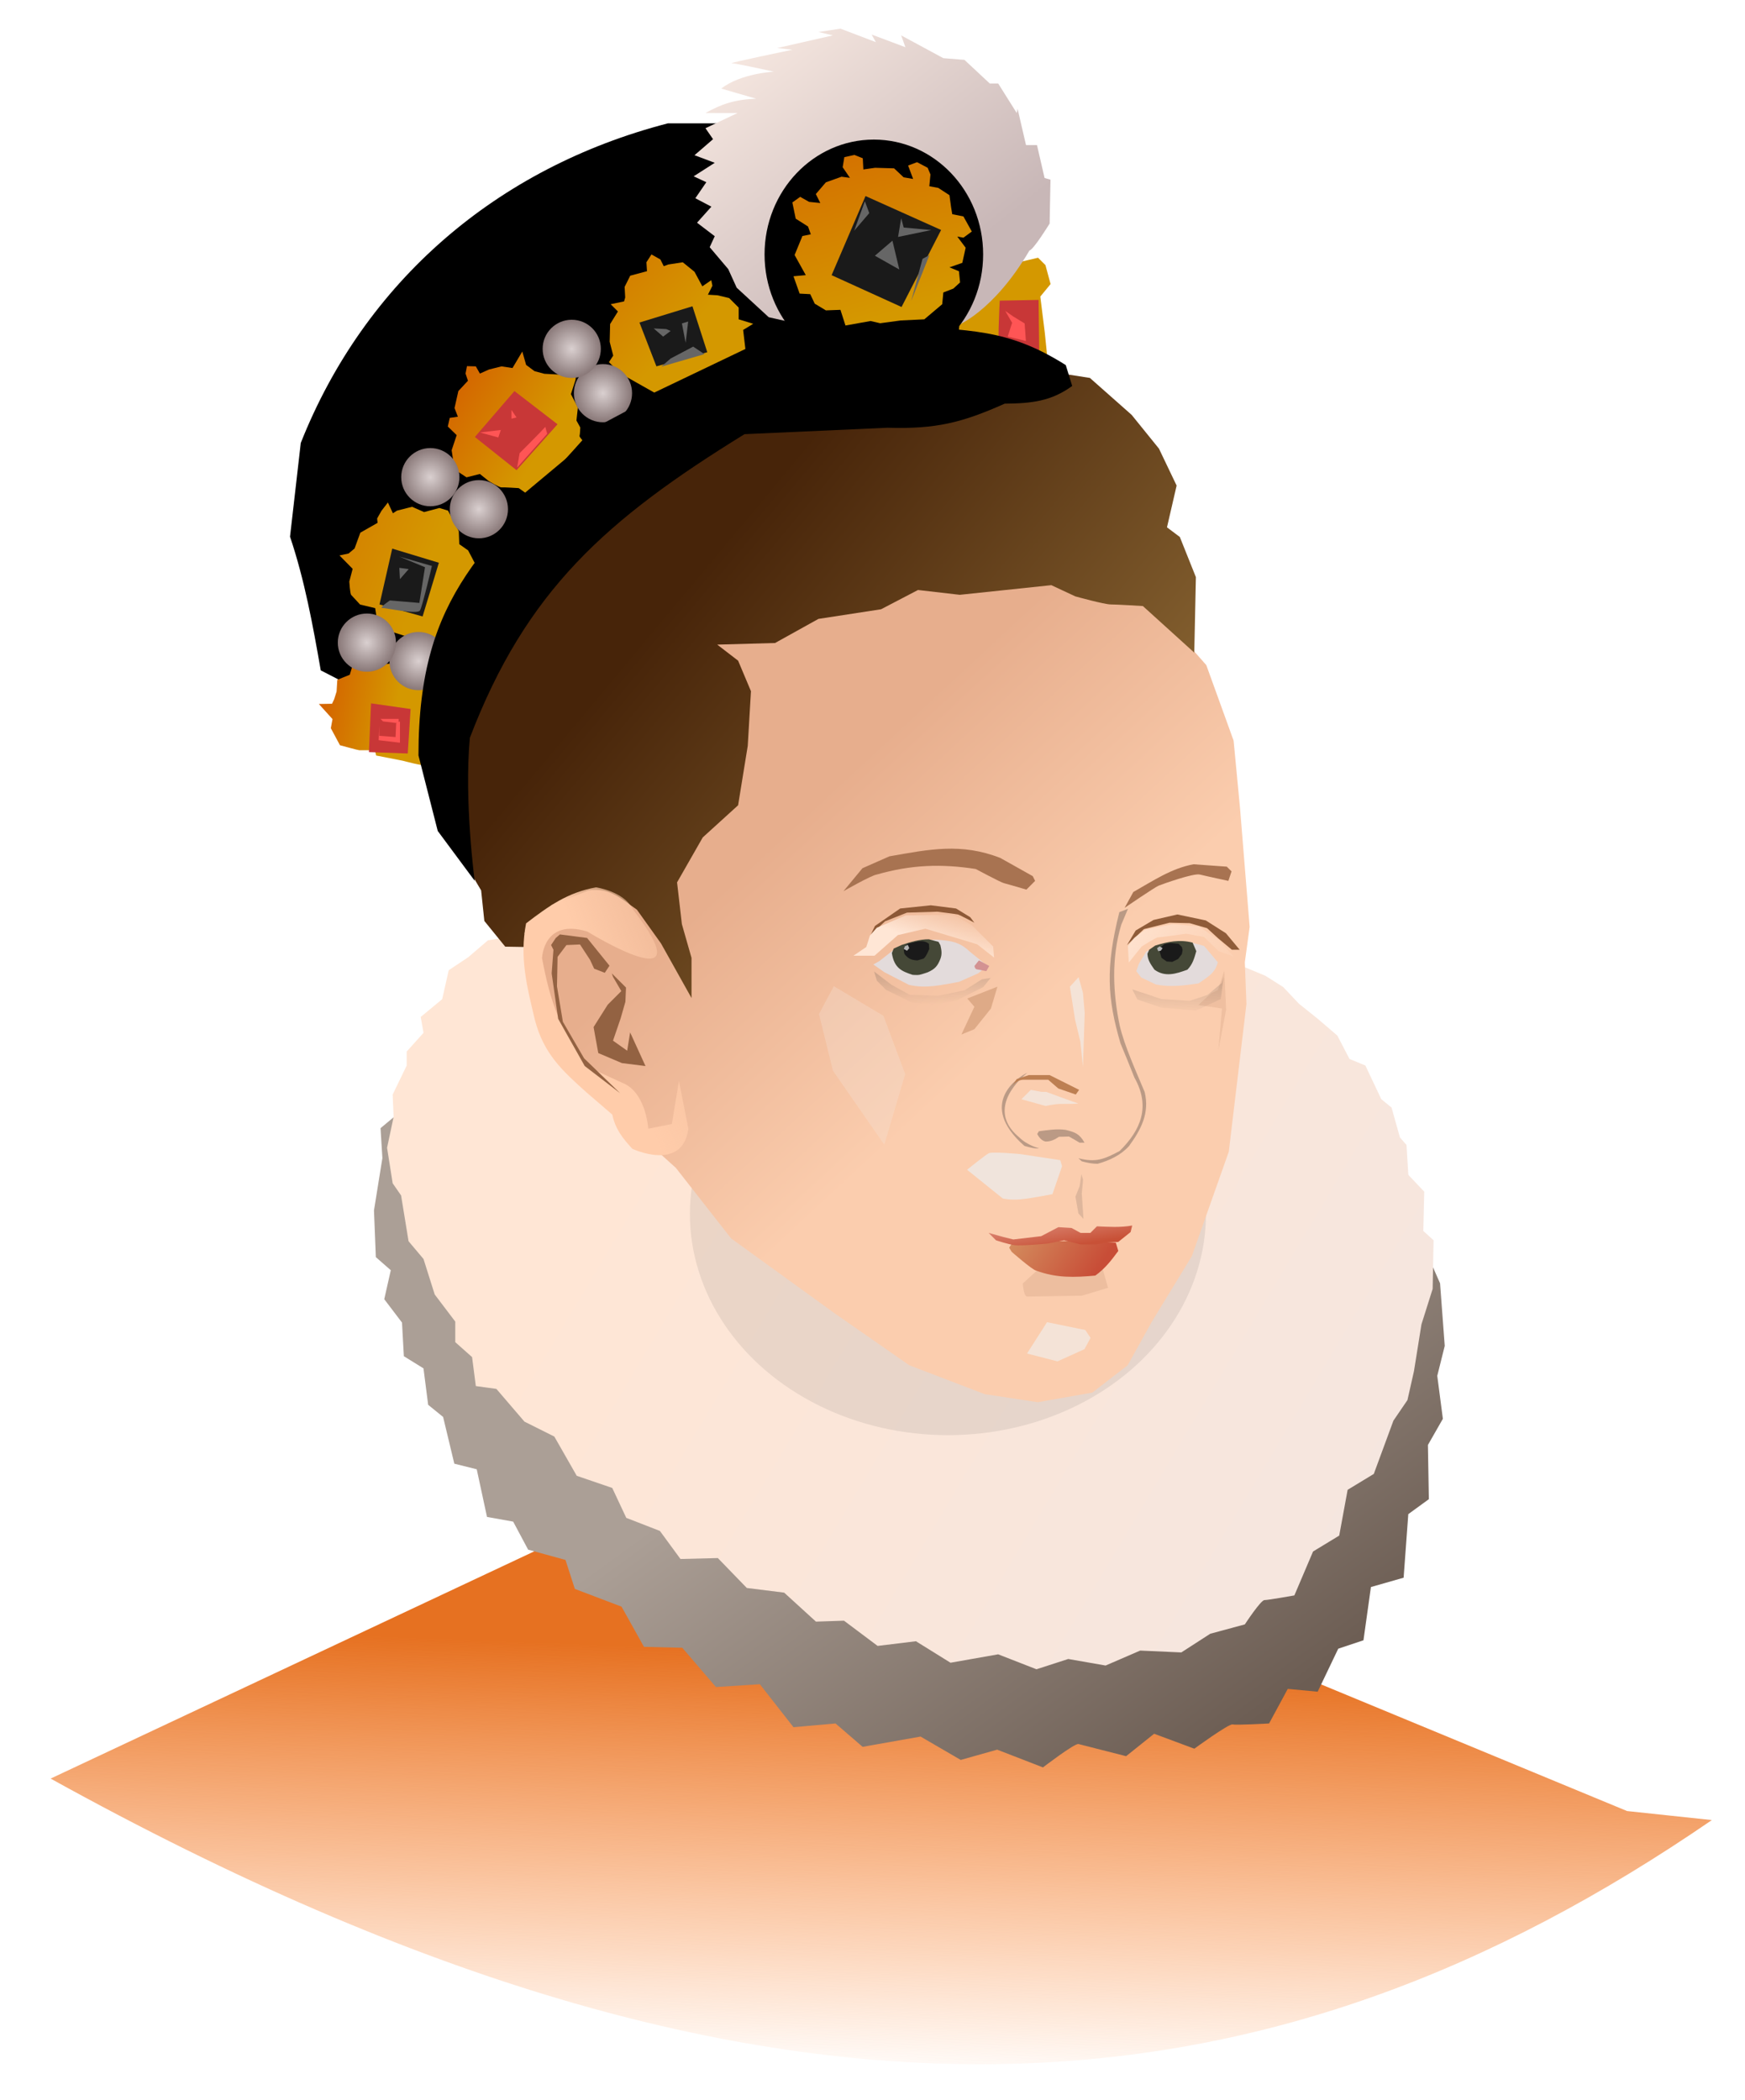 <?xml version="1.0" encoding="UTF-8" standalone="no"?>
<!-- Created with Inkscape (http://www.inkscape.org/) -->

<svg
   width="118mm"
   height="142mm"
   viewBox="0 0 118 142"
   version="1.1"
   id="svg1"
   xml:space="preserve"
   inkscape:version="1.3.2 (091e20e, 2023-11-25)"
   sodipodi:docname="jamesstuartyoung.svg"
   xmlns:inkscape="http://www.inkscape.org/namespaces/inkscape"
   xmlns:sodipodi="http://sodipodi.sourceforge.net/DTD/sodipodi-0.dtd"
   xmlns:xlink="http://www.w3.org/1999/xlink"
   xmlns="http://www.w3.org/2000/svg"
   xmlns:svg="http://www.w3.org/2000/svg"><sodipodi:namedview
     id="namedview1"
     pagecolor="#505050"
     bordercolor="#eeeeee"
     borderopacity="1"
     inkscape:showpageshadow="0"
     inkscape:pageopacity="0"
     inkscape:pagecheckerboard="0"
     inkscape:deskcolor="#505050"
     inkscape:document-units="mm"
     inkscape:zoom="1.4140906"
     inkscape:cx="309.38611"
     inkscape:cy="371.26334"
     inkscape:window-width="1280"
     inkscape:window-height="1387"
     inkscape:window-x="1280"
     inkscape:window-y="25"
     inkscape:window-maximized="0"
     inkscape:current-layer="layer1" /><defs
     id="defs1"><linearGradient
       id="linearGradient90"
       inkscape:collect="always"><stop
         style="stop-color:#c8b7b7;stop-opacity:1;"
         offset="0"
         id="stop90" /><stop
         style="stop-color:#f5e6df;stop-opacity:1;"
         offset="1"
         id="stop91" /></linearGradient><linearGradient
       id="linearGradient88"
       inkscape:collect="always"><stop
         style="stop-color:#d49800;stop-opacity:1;"
         offset="0"
         id="stop88" /><stop
         style="stop-color:#d46000;stop-opacity:1;"
         offset="1"
         id="stop89" /></linearGradient><linearGradient
       id="linearGradient86"
       inkscape:collect="always"><stop
         style="stop-color:#d49800;stop-opacity:1;"
         offset="0"
         id="stop86" /><stop
         style="stop-color:#d46800;stop-opacity:1;"
         offset="1"
         id="stop87" /></linearGradient><linearGradient
       id="linearGradient84"
       inkscape:collect="always"><stop
         style="stop-color:#d49800;stop-opacity:1;"
         offset="0"
         id="stop84" /><stop
         style="stop-color:#d48000;stop-opacity:1;"
         offset="1"
         id="stop85" /></linearGradient><linearGradient
       id="linearGradient82"
       inkscape:collect="always"><stop
         style="stop-color:#d49800;stop-opacity:1;"
         offset="0"
         id="stop82" /><stop
         style="stop-color:#d47000;stop-opacity:1;"
         offset="1"
         id="stop83" /></linearGradient><linearGradient
       id="linearGradient79"
       inkscape:collect="always"><stop
         style="stop-color:#d49800;stop-opacity:1;"
         offset="0"
         id="stop79" /><stop
         style="stop-color:#d48000;stop-opacity:1;"
         offset="1"
         id="stop80" /></linearGradient><linearGradient
       id="linearGradient50"
       inkscape:collect="always"><stop
         style="stop-color:#dad0d0;stop-opacity:1;"
         offset="0"
         id="stop50" /><stop
         style="stop-color:#897878;stop-opacity:1;"
         offset="1"
         id="stop51" /></linearGradient><linearGradient
       id="linearGradient48"
       inkscape:collect="always"><stop
         style="stop-color:#e67121;stop-opacity:1;"
         offset="0"
         id="stop48" /><stop
         style="stop-color:#ff812a;stop-opacity:0;"
         offset="1"
         id="stop49" /></linearGradient><linearGradient
       id="linearGradient42"
       inkscape:collect="always"><stop
         style="stop-color:#ffe6d5;stop-opacity:1;"
         offset="0"
         id="stop42" /><stop
         style="stop-color:#f5e6df;stop-opacity:1;"
         offset="1"
         id="stop43" /></linearGradient><linearGradient
       id="linearGradient40"
       inkscape:collect="always"><stop
         style="stop-color:#6c5d53;stop-opacity:1;"
         offset="0"
         id="stop40" /><stop
         style="stop-color:#ab9f96;stop-opacity:1;"
         offset="1"
         id="stop41" /></linearGradient><linearGradient
       id="linearGradient34"
       inkscape:collect="always"><stop
         style="stop-color:#6c5d53;stop-opacity:1;"
         offset="0"
         id="stop34" /><stop
         style="stop-color:#6c5d53;stop-opacity:0;"
         offset="1"
         id="stop35" /></linearGradient><linearGradient
       id="linearGradient32"
       inkscape:collect="always"><stop
         style="stop-color:#6c5d53;stop-opacity:1;"
         offset="0"
         id="stop32" /><stop
         style="stop-color:#6c5d53;stop-opacity:0;"
         offset="1"
         id="stop33" /></linearGradient><linearGradient
       id="linearGradient38"
       inkscape:collect="always"><stop
         style="stop-color:#ffccaa;stop-opacity:1;"
         offset="0"
         id="stop38" /><stop
         style="stop-color:#ffccaa;stop-opacity:0;"
         offset="1"
         id="stop39" /></linearGradient><linearGradient
       id="linearGradient36"
       inkscape:collect="always"><stop
         style="stop-color:#e7ae8d;stop-opacity:1;"
         offset="0"
         id="stop36" /><stop
         style="stop-color:#fbcdae;stop-opacity:1;"
         offset="1"
         id="stop37" /></linearGradient><linearGradient
       id="linearGradient30"
       inkscape:collect="always"><stop
         style="stop-color:#c85137;stop-opacity:1;"
         offset="0"
         id="stop30" /><stop
         style="stop-color:#de8f7d;stop-opacity:1;"
         offset="1"
         id="stop31" /></linearGradient><linearGradient
       id="linearGradient28"
       inkscape:collect="always"><stop
         style="stop-color:#c84d37;stop-opacity:1;"
         offset="0"
         id="stop28" /><stop
         style="stop-color:#d49060;stop-opacity:1;"
         offset="1"
         id="stop29" /></linearGradient><linearGradient
       id="linearGradient19"
       inkscape:collect="always"><stop
         style="stop-color:#472409;stop-opacity:1;"
         offset="0"
         id="stop19" /><stop
         style="stop-color:#886432;stop-opacity:1;"
         offset="1"
         id="stop20" /></linearGradient><linearGradient
       id="linearGradient17"
       inkscape:collect="always"><stop
         style="stop-color:#ffe6d5;stop-opacity:1;"
         offset="0"
         id="stop17" /><stop
         style="stop-color:#ffe6d5;stop-opacity:0;"
         offset="1"
         id="stop18" /></linearGradient><linearGradient
       id="linearGradient15"
       inkscape:collect="always"><stop
         style="stop-color:#ffe6d5;stop-opacity:1;"
         offset="0"
         id="stop15" /><stop
         style="stop-color:#ffe6d5;stop-opacity:0;"
         offset="1"
         id="stop16" /></linearGradient><filter
       inkscape:collect="always"
       style="color-interpolation-filters:sRGB"
       id="filter9"
       x="-0.21"
       y="-0.672"
       width="1.421"
       height="2.345"><feGaussianBlur
         inkscape:collect="always"
         stdDeviation="0.668"
         id="feGaussianBlur9" /></filter><filter
       inkscape:collect="always"
       style="color-interpolation-filters:sRGB"
       id="filter10"
       x="-0.191"
       y="-0.675"
       width="1.382"
       height="2.349"><feGaussianBlur
         inkscape:collect="always"
         stdDeviation="0.557"
         id="feGaussianBlur10" /></filter><filter
       inkscape:collect="always"
       style="color-interpolation-filters:sRGB"
       id="filter14"
       x="-0.06"
       y="-0.197"
       width="1.12"
       height="1.393"><feGaussianBlur
         inkscape:collect="always"
         stdDeviation="0.239"
         id="feGaussianBlur14" /></filter><filter
       inkscape:collect="always"
       style="color-interpolation-filters:sRGB"
       id="filter15"
       x="-0.053"
       y="-0.146"
       width="1.106"
       height="1.292"><feGaussianBlur
         inkscape:collect="always"
         stdDeviation="0.158"
         id="feGaussianBlur15" /></filter><linearGradient
       inkscape:collect="always"
       xlink:href="#linearGradient15"
       id="linearGradient16"
       x1="98.649"
       y1="73.514"
       x2="99.504"
       y2="71.013"
       gradientUnits="userSpaceOnUse"
       gradientTransform="translate(-35.241,-9.531)" /><linearGradient
       inkscape:collect="always"
       xlink:href="#linearGradient17"
       id="linearGradient18"
       x1="110.424"
       y1="70.342"
       x2="120.368"
       y2="73.209"
       gradientUnits="userSpaceOnUse"
       gradientTransform="translate(-35.241,-9.531)" /><linearGradient
       inkscape:collect="always"
       xlink:href="#linearGradient19"
       id="linearGradient20"
       x1="82.481"
       y1="48.166"
       x2="107.494"
       y2="69.045"
       gradientUnits="userSpaceOnUse"
       gradientTransform="translate(-35.241,-9.531)" /><linearGradient
       inkscape:collect="always"
       xlink:href="#linearGradient28"
       id="linearGradient29"
       x1="109.28"
       y1="95.624"
       x2="104.059"
       y2="92.095"
       gradientUnits="userSpaceOnUse"
       gradientTransform="translate(-35.241,-9.531)" /><linearGradient
       inkscape:collect="always"
       xlink:href="#linearGradient30"
       id="linearGradient31"
       x1="109.969"
       y1="93.386"
       x2="109.625"
       y2="91.177"
       gradientUnits="userSpaceOnUse"
       gradientTransform="translate(-35.241,-9.531)" /><filter
       inkscape:collect="always"
       style="color-interpolation-filters:sRGB"
       id="filter31"
       x="-0.447"
       y="-0.336"
       width="1.893"
       height="1.673"><feGaussianBlur
         inkscape:collect="always"
         stdDeviation="0.454"
         id="feGaussianBlur31" /></filter><filter
       inkscape:collect="always"
       style="color-interpolation-filters:sRGB"
       id="filter32"
       x="-0.351"
       y="-0.123"
       width="1.701"
       height="1.246"><feGaussianBlur
         inkscape:collect="always"
         stdDeviation="0.274"
         id="feGaussianBlur32" /></filter><linearGradient
       inkscape:collect="always"
       xlink:href="#linearGradient36"
       id="linearGradient37"
       x1="90.963"
       y1="63.225"
       x2="104.864"
       y2="78.189"
       gradientUnits="userSpaceOnUse"
       gradientTransform="translate(-35.241,-9.531)" /><linearGradient
       inkscape:collect="always"
       xlink:href="#linearGradient38"
       id="linearGradient39"
       x1="75.913"
       y1="77.982"
       x2="85.186"
       y2="74.265"
       gradientUnits="userSpaceOnUse"
       gradientTransform="translate(-35.096,-9.88)" /><filter
       inkscape:collect="always"
       style="color-interpolation-filters:sRGB"
       id="filter16"
       x="-0.979"
       y="-0.176"
       width="2.959"
       height="1.351"><feGaussianBlur
         inkscape:collect="always"
         stdDeviation="0.221"
         id="feGaussianBlur16" /></filter><linearGradient
       inkscape:collect="always"
       xlink:href="#linearGradient32"
       id="linearGradient33"
       x1="98.195"
       y1="73.569"
       x2="98.319"
       y2="77.446"
       gradientUnits="userSpaceOnUse"
       gradientTransform="translate(-35.241,-9.531)" /><linearGradient
       inkscape:collect="always"
       xlink:href="#linearGradient34"
       id="linearGradient35"
       x1="114.975"
       y1="73.817"
       x2="114.851"
       y2="78.19"
       gradientUnits="userSpaceOnUse"
       gradientTransform="translate(-35.241,-9.531)" /><filter
       inkscape:collect="always"
       style="color-interpolation-filters:sRGB"
       id="filter38"
       x="-0.783"
       y="-0.426"
       width="2.565"
       height="1.851"><feGaussianBlur
         inkscape:collect="always"
         stdDeviation="1.9"
         id="feGaussianBlur38" /></filter><filter
       inkscape:collect="always"
       style="color-interpolation-filters:sRGB"
       id="filter39"
       x="-0.461"
       y="-0.747"
       width="1.921"
       height="2.494"><feGaussianBlur
         inkscape:collect="always"
         stdDeviation="0.824"
         id="feGaussianBlur39" /></filter><filter
       inkscape:collect="always"
       style="color-interpolation-filters:sRGB"
       id="filter40"
       x="-0.366"
       y="-1.025"
       width="1.732"
       height="3.049"><feGaussianBlur
         inkscape:collect="always"
         stdDeviation="0.879"
         id="feGaussianBlur40" /></filter><linearGradient
       inkscape:collect="always"
       xlink:href="#linearGradient40"
       id="linearGradient41"
       x1="116.545"
       y1="128.554"
       x2="96.068"
       y2="100.492"
       gradientUnits="userSpaceOnUse"
       gradientTransform="translate(-35.241,-9.531)" /><linearGradient
       inkscape:collect="always"
       xlink:href="#linearGradient42"
       id="linearGradient43"
       x1="73.694"
       y1="93.034"
       x2="122.613"
       y2="122.233"
       gradientUnits="userSpaceOnUse"
       gradientTransform="translate(-35.241,-9.531)" /><filter
       inkscape:collect="always"
       style="color-interpolation-filters:sRGB"
       id="filter43"
       x="-1.284"
       y="-0.212"
       width="3.568"
       height="1.424"><feGaussianBlur
         inkscape:collect="always"
         stdDeviation="0.536"
         id="feGaussianBlur43" /></filter><filter
       inkscape:collect="always"
       style="color-interpolation-filters:sRGB"
       id="filter44"
       x="-0.55"
       y="-1.11"
       width="2.099"
       height="3.22"><feGaussianBlur
         inkscape:collect="always"
         stdDeviation="1.471"
         id="feGaussianBlur44" /></filter><filter
       inkscape:collect="always"
       style="color-interpolation-filters:sRGB"
       id="filter46"
       x="-0.336"
       y="-1.169"
       width="1.671"
       height="3.337"><feGaussianBlur
         inkscape:collect="always"
         stdDeviation="0.641"
         id="feGaussianBlur46" /></filter><filter
       inkscape:collect="always"
       style="color-interpolation-filters:sRGB"
       id="filter47"
       x="-0.342"
       y="-1.205"
       width="1.685"
       height="3.411"><feGaussianBlur
         inkscape:collect="always"
         stdDeviation="0.547"
         id="feGaussianBlur47" /></filter><linearGradient
       inkscape:collect="always"
       xlink:href="#linearGradient48"
       id="linearGradient49"
       x1="87.741"
       y1="121.174"
       x2="86.629"
       y2="149.873"
       gradientUnits="userSpaceOnUse"
       gradientTransform="translate(-35.241,-9.531)" /><radialGradient
       inkscape:collect="always"
       xlink:href="#linearGradient50"
       id="radialGradient51"
       cx="73.789"
       cy="33.343"
       fx="73.789"
       fy="33.343"
       r="1.968"
       gradientUnits="userSpaceOnUse"
       gradientTransform="translate(-35.127,-9.759)" /><radialGradient
       inkscape:collect="always"
       xlink:href="#linearGradient50"
       id="radialGradient51-0"
       cx="73.789"
       cy="33.343"
       fx="73.789"
       fy="33.343"
       r="1.968"
       gradientUnits="userSpaceOnUse"
       gradientTransform="translate(-33.016,-6.76)" /><radialGradient
       inkscape:collect="always"
       xlink:href="#linearGradient50"
       id="radialGradient51-0-4"
       cx="73.789"
       cy="33.343"
       fx="73.789"
       fy="33.343"
       r="1.968"
       gradientUnits="userSpaceOnUse"
       gradientTransform="translate(-44.69,-1.083)" /><radialGradient
       inkscape:collect="always"
       xlink:href="#linearGradient50"
       id="radialGradient51-0-7"
       cx="73.789"
       cy="33.343"
       fx="73.789"
       fy="33.343"
       r="1.968"
       gradientUnits="userSpaceOnUse"
       gradientTransform="translate(-41.406,1.084)" /><radialGradient
       inkscape:collect="always"
       xlink:href="#linearGradient50"
       id="radialGradient51-0-40"
       cx="73.789"
       cy="33.343"
       fx="73.789"
       fy="33.343"
       r="1.968"
       gradientUnits="userSpaceOnUse"
       gradientTransform="translate(-48.979,10.103)" /><radialGradient
       inkscape:collect="always"
       xlink:href="#linearGradient50"
       id="radialGradient51-0-2"
       cx="73.789"
       cy="33.343"
       fx="73.789"
       fy="33.343"
       r="1.968"
       gradientUnits="userSpaceOnUse"
       gradientTransform="translate(-45.487,11.352)" /><filter
       inkscape:collect="always"
       style="color-interpolation-filters:sRGB"
       id="filter59"
       x="-0.407"
       y="-0.47"
       width="1.814"
       height="1.94"><feGaussianBlur
         inkscape:collect="always"
         stdDeviation="2.86"
         id="feGaussianBlur59" /></filter><linearGradient
       inkscape:collect="always"
       xlink:href="#linearGradient79"
       id="linearGradient80"
       x1="82.532"
       y1="31.048"
       x2="78.41"
       y2="27.189"
       gradientUnits="userSpaceOnUse"
       gradientTransform="translate(-35.241,-9.531)" /><linearGradient
       inkscape:collect="always"
       xlink:href="#linearGradient82"
       id="linearGradient83"
       x1="98.495"
       y1="29.82"
       x2="95.074"
       y2="18.506"
       gradientUnits="userSpaceOnUse"
       gradientTransform="translate(-35.241,-9.531)" /><linearGradient
       inkscape:collect="always"
       xlink:href="#linearGradient84"
       id="linearGradient85"
       x1="64.815"
       y1="46.222"
       x2="58.764"
       y2="43.853"
       gradientUnits="userSpaceOnUse"
       gradientTransform="translate(-35.241,-9.531)" /><linearGradient
       inkscape:collect="always"
       xlink:href="#linearGradient86"
       id="linearGradient87"
       x1="73.235"
       y1="37.539"
       x2="67.447"
       y2="34.03"
       gradientUnits="userSpaceOnUse"
       gradientTransform="translate(-35.241,-9.531)" /><linearGradient
       inkscape:collect="always"
       xlink:href="#linearGradient88"
       id="linearGradient89"
       x1="62.184"
       y1="56.571"
       x2="57.009"
       y2="55.606"
       gradientUnits="userSpaceOnUse"
       gradientTransform="translate(-35.241,-9.531)" /><linearGradient
       inkscape:collect="always"
       xlink:href="#linearGradient90"
       id="linearGradient91"
       x1="64.261"
       y1="17.863"
       x2="51.903"
       y2="2.359"
       gradientUnits="userSpaceOnUse" /><filter
       inkscape:collect="always"
       style="color-interpolation-filters:sRGB"
       id="filter91"
       x="-0.522"
       y="-0.787"
       width="2.043"
       height="2.574"><feGaussianBlur
         inkscape:collect="always"
         stdDeviation="10.126"
         id="feGaussianBlur91" /></filter></defs><g
     inkscape:label="Layer 1"
     inkscape:groupmode="layer"
     id="layer1"><path
       style="opacity:1;fill:#000000;fill-opacity:1;stroke-width:0.6;paint-order:fill markers stroke"
       d="M 50.466,8.338 H 45.168 C 33.574,11.336 24.656,19.067 20.339,29.947 l -0.727,6.337 c 0.993,2.952 1.543,5.982 2.078,9.038 l 3.428,1.766 4.467,6.129 L 68.959,22.882 52.96,11.974 Z"
       id="path89"
       sodipodi:nodetypes="cccccccccc" /><path
       style="opacity:1;fill:#d49800;fill-opacity:1;stroke-width:0.6;paint-order:fill markers stroke"
       d="m 70.347,20.051 0.695,-0.846 -0.347,-1.281 -0.499,-0.499 -1.476,0.347 -0.673,-0.195 -0.89,-0.239 -0.76,0.326 -0.282,0.521 0.326,0.651 -0.825,0.347 -0.521,0.629 0.065,0.434 -0.673,0.109 0.239,0.716 0.174,0.543 -0.065,0.781 4.536,1.172 1.498,1.063 -0.217,-2.127 z"
       id="path63" /><path
       style="opacity:1;fill:url(#linearGradient80);fill-opacity:1;stroke-width:0.6;paint-order:fill markers stroke"
       d="m 50.404,23.593 -0.151,-1.286 0.681,-0.416 -0.983,-0.302 v -0.794 l -0.643,-0.643 -0.794,-0.189 -0.643,-0.038 0.303,-0.605 -0.076,-0.378 -0.605,0.416 -0.529,-0.983 -0.794,-0.643 -0.983,0.151 -0.303,0.113 -0.227,-0.454 -0.605,-0.34 -0.34,0.529 0.038,0.605 -1.134,0.303 -0.378,0.756 0.038,0.718 -0.076,0.265 -0.908,0.189 0.492,0.492 -0.527,0.849 -0.03,1.199 0.239,0.934 -0.289,0.445 0.797,0.776 2.267,1.28"
       id="path58"
       sodipodi:nodetypes="ccccccccccccccccccccccccccccccc" /><path
       style="opacity:1;fill:url(#linearGradient87);fill-opacity:1;stroke-width:0.6;paint-order:fill markers stroke"
       d="m 35.512,33.307 4.034,-3.37 c 0,0 -0.389,-0.389 -0.356,-0.47 0.032,-0.081 0.049,-0.567 0.049,-0.567 l -0.259,-0.47 0.097,-0.875 -0.47,-0.907 0.308,-0.956 0.049,-0.356 -1.248,-0.016 -0.907,-0.049 -0.664,-0.178 -0.567,-0.421 -0.259,-0.907 -0.664,1.118 -0.745,-0.113 -0.842,0.211 -0.616,0.275 -0.275,-0.486 -0.599,-0.016 -0.097,0.502 0.162,0.486 -0.648,0.697 -0.259,1.15 0.227,0.583 -0.551,0.081 -0.13,0.583 0.599,0.583 -0.34,1.021 0.194,1.296 0.81,0.535 0.907,-0.227 0.583,0.47 c 0,0 0.745,0.454 0.875,0.437 0.13,-0.016 1.167,0.049 1.167,0.049 z"
       id="path60" /><path
       style="opacity:1;fill:url(#linearGradient85);fill-opacity:1;stroke-width:0.6;paint-order:fill markers stroke"
       d="m 28.966,43.984 3.208,-5.784 -0.518,-0.988 -0.599,-0.421 -0.032,-0.875 -0.729,-1.393 -0.583,-0.178 -1.037,0.275 -0.81,-0.356 -1.021,0.259 -0.275,0.178 -0.34,-0.729 -0.437,0.567 -0.292,0.518 0.032,0.292 -1.167,0.664 -0.389,1.069 -0.405,0.34 -0.616,0.13 0.891,0.907 -0.227,0.859 c 0,0 0.049,0.826 0.13,0.907 0.081,0.081 0.599,0.648 0.599,0.648 l 1.021,0.243 0.178,1.167 1.021,0.454 0.81,0.259 c 0,0 0.178,0.599 0.308,0.616 0.13,0.016 1.28,0.373 1.28,0.373 z"
       id="path61" /><path
       style="opacity:1;fill:url(#linearGradient89);fill-opacity:1;stroke-width:0.6;paint-order:fill markers stroke"
       d="m 28.642,46.301 -1.555,-0.713 -0.567,-0.745 -1.345,0.178 -0.259,0.34 -1.037,-0.502 -0.227,0.761 -0.842,0.34 -0.049,0.794 -0.162,0.518 -0.146,0.308 -0.891,0.016 0.923,1.021 -0.113,0.616 0.616,1.15 c 0,0 1.231,0.34 1.312,0.34 0.081,0 1.053,0 1.053,0 l 0.081,0.356 1.815,0.356 c 0,0 1.393,0.373 1.393,0.275 0,-0.097 0.907,-3.629 0.907,-3.629 l -0.826,-1.782 -0.211,-0.016 z"
       id="path62" /><path
       style="opacity:1;fill:url(#linearGradient91);fill-opacity:1;stroke-width:0.6;paint-order:fill markers stroke"
       d="m 69.609,16.939 c 0.285,-0.057 1.369,-1.825 1.369,-1.825 l 0.057,-2.966 -0.399,-0.114 -0.513,-2.225 h -0.742 l -0.57,-2.453 -0.057,0.285 -1.255,-1.997 h -0.57 l -1.711,-1.597 -1.426,-0.114 -2.852,-1.54 0.285,0.799 -2.282,-0.856 0.285,0.513 -2.396,-0.913 -1.483,0.228 0.97,0.228 -3.765,0.856 1.027,0.114 c 0,0 -4.393,0.913 -4.107,0.913 0.285,0 2.852,0.57 2.852,0.57 0,0 -2.256,0.116 -3.552,1.144 l 2.354,0.682 c -1.453,0.056 -2.371,0.379 -3.423,0.97 h 2.168 l -2.168,1.027 0.513,0.742 -1.255,1.084 1.369,0.513 -1.426,0.913 0.856,0.399 -0.742,1.084 1.084,0.57 -0.97,1.084 1.198,0.913 -0.342,0.742 1.255,1.483 0.57,1.255 2.168,1.997 3.822,0.856 8.825,-0.244 c 0,0 2.505,-0.903 4.98,-5.118 z"
       id="path49"
       sodipodi:nodetypes="cccccccccccccccccccccscccccccccccccccccccccc" /><ellipse
       style="opacity:1;mix-blend-mode:normal;fill:#000000;fill-opacity:1;stroke-width:0.6;paint-order:fill markers stroke;filter:url(#filter59)"
       id="path59"
       cx="93.82"
       cy="27.622"
       rx="8.427"
       ry="7.303"
       transform="matrix(0.877,0,0,1.063,-23.189,-12.162)" /><circle
       style="fill:url(#radialGradient51-0);stroke-width:0.6;paint-order:fill markers stroke"
       id="path50-2"
       cx="40.774"
       cy="26.583"
       r="1.968" /><circle
       style="fill:url(#radialGradient51-0-7);stroke-width:0.6;paint-order:fill markers stroke"
       id="path50-2-3"
       cx="32.383"
       cy="34.427"
       r="1.968" /><circle
       style="fill:url(#radialGradient51-0-2);stroke-width:0.6;paint-order:fill markers stroke"
       id="path50-2-8"
       cx="28.302"
       cy="44.695"
       r="1.968" /><path
       style="opacity:1;fill:url(#linearGradient49);fill-opacity:1;stroke-width:0.6;paint-order:fill markers stroke"
       d="M 37.697,104.147 3.423,120.247 c 49.868,27.601 83.003,22.952 112.336,2.805 l -5.733,-0.61 -21.223,-8.782 -21.101,-6.586 z"
       id="path48"
       sodipodi:nodetypes="ccccccc" /><path
       style="fill:url(#linearGradient41);fill-opacity:1;stroke-width:0.6;paint-order:fill markers stroke"
       d="m 27.248,75.01 -1.516,1.264 0.126,2.022 -0.569,3.538 0.126,3.159 1.011,0.885 -0.442,1.959 1.2,1.58 0.126,2.275 1.327,0.821 0.316,2.464 1.011,0.821 0.758,3.159 1.516,0.379 0.695,3.222 1.769,0.316 1.011,1.896 2.527,0.695 0.632,1.959 3.159,1.2 1.516,2.717 2.591,0.063 2.275,2.654 2.97,-0.19 2.275,2.906 2.843,-0.253 1.832,1.58 3.917,-0.695 2.717,1.58 2.464,-0.695 3.096,1.2 c 0,0 2.148,-1.643 2.401,-1.58 0.253,0.063 3.222,0.821 3.222,0.821 l 1.896,-1.516 2.717,1.011 c 0,0 2.338,-1.706 2.591,-1.643 0.253,0.063 2.464,-0.063 2.464,-0.063 l 1.264,-2.338 2.022,0.19 1.39,-2.906 1.706,-0.569 0.505,-3.601 2.211,-0.632 0.316,-4.297 1.39,-1.011 -0.063,-3.665 1.011,-1.769 -0.379,-2.906 0.505,-2.022 -0.316,-4.233 -2.148,-4.865 -7.329,-7.266 -39.3,-7.582 -19.84,6.95 z"
       id="path13" /><path
       style="fill:url(#linearGradient43);fill-opacity:1;stroke-width:0.6;paint-order:fill markers stroke"
       d="m 32.997,63.573 -1.327,1.137 -1.327,0.885 -0.442,1.959 -1.453,1.2 0.19,1.074 -1.137,1.264 v 0.948 l -0.948,1.959 0.063,1.516 -0.442,2.085 0.379,2.401 0.569,0.821 0.505,3.096 1.011,1.2 0.758,2.401 1.39,1.832 v 1.39 l 1.137,1.011 0.253,1.959 1.39,0.19 1.896,2.211 2.022,1.011 1.516,2.654 2.401,0.821 0.948,2.022 2.275,0.885 1.39,1.896 2.527,-0.063 1.959,2.022 2.527,0.316 2.148,1.959 1.896,-0.063 2.275,1.706 2.591,-0.316 2.338,1.453 3.222,-0.569 2.591,1.011 2.148,-0.695 2.527,0.442 2.338,-1.011 2.78,0.126 1.959,-1.264 2.338,-0.632 c 0,0 1.074,-1.643 1.327,-1.643 0.253,0 2.022,-0.316 2.022,-0.316 l 1.264,-2.97 1.769,-1.074 0.569,-3.096 1.769,-1.074 1.327,-3.601 0.948,-1.39 0.442,-1.959 0.505,-3.159 0.758,-2.401 0.063,-3.286 -0.695,-0.632 0.063,-2.654 -1.074,-1.137 -0.126,-2.022 -0.442,-0.505 -0.569,-2.022 -0.695,-0.569 -1.074,-2.275 -1.074,-0.442 -0.821,-1.58 -1.327,-1.137 -1.264,-1.011 -1.074,-1.137 -1.2,-0.758 -1.516,-0.632 -27.548,-1.832 -14.343,-1.39 z"
       id="path12" /><ellipse
       style="opacity:0.277;mix-blend-mode:normal;fill:#000000;fill-opacity:1;stroke-width:0.6;paint-order:fill markers stroke;filter:url(#filter91)"
       id="path91"
       cx="64.832"
       cy="83.168"
       rx="23.295"
       ry="15.436"
       transform="matrix(0.749,0,0,0.969,15.541,1.481)" /><path
       style="fill:url(#linearGradient37);fill-opacity:1;stroke-width:0.6;paint-order:fill markers stroke"
       d="m 36.302,58.865 -0.417,6.394 2.39,7.009 7.426,6.688 3.737,4.771 7.057,5.103 4.994,3.474 5.103,1.954 3.583,0.543 3.691,-0.651 2.388,-1.846 1.628,-2.931 2.714,-4.451 2.497,-7.057 1.194,-9.988 -0.109,-2.823 0.326,-2.388 -0.651,-8.034 -0.434,-4.56 -1.846,-5.103 -5.537,-6.297 -18.782,-3.908 -16.176,10.531 -2.497,7.708 z"
       id="path7"
       sodipodi:nodetypes="ccccccccccccccccccccccccc" /><path
       style="opacity:1;mix-blend-mode:normal;fill:#f0e4dc;fill-opacity:1;stroke-width:0.6;paint-order:fill markers stroke;filter:url(#filter44)"
       d="m 71.699,78.437 -2.71,-0.412 c 0,0 -1.885,-0.177 -2.121,-0.059 -0.236,0.118 -1.473,1.119 -1.473,1.119 l 2.416,1.944 c 0,0 0.471,0.118 1.178,0.059 0.707,-0.059 2.18,-0.354 2.18,-0.354 l 0.648,-1.885 z"
       id="path44" /><path
       style="opacity:0.356;mix-blend-mode:normal;fill:#895736;fill-opacity:1;stroke-width:0.6;paint-order:fill markers stroke;filter:url(#filter40)"
       d="m 74.575,85.832 -4.119,-0.235 -1.295,1.177 c 0,0 0.059,0.883 0.294,0.883 0.235,0 3.707,-0.059 3.707,-0.059 l 1.765,-0.53 z"
       id="path37" /><path
       style="opacity:1;mix-blend-mode:normal;fill:#f4e3d7;stroke-width:0.6;paint-order:fill markers stroke;filter:url(#filter39)"
       d="m 73.391,89.921 -2.589,-0.53 -1.353,2.119 2.06,0.53 1.824,-0.824 0.412,-0.765 z"
       id="path38" /><path
       style="opacity:0.573;mix-blend-mode:normal;fill:#f4e3d7;stroke-width:0.6;paint-order:fill markers stroke;filter:url(#filter38)"
       d="m 56.384,66.677 3.354,2.001 1.471,3.943 -1.412,4.767 -3.472,-5.002 -0.942,-3.825 z"
       id="path36" /><path
       style="fill:url(#linearGradient20);fill-opacity:1;stroke-width:0.6;paint-order:fill markers stroke"
       d="m 35.473,63.085 1.84,-1.908 2.498,-0.978 c 1.423,-0.194 2.136,0.524 3.258,1.303 l 1.629,2.281 2.064,3.693 v -2.715 l -0.652,-2.281 -0.326,-2.824 1.738,-3.041 2.39,-2.172 0.652,-4.019 0.217,-3.693 -0.869,-2.064 -1.412,-1.086 3.91,-0.109 2.933,-1.629 4.236,-0.652 2.498,-1.303 2.824,0.326 6.191,-0.652 1.629,0.76 c 0,0 1.955,0.543 2.39,0.543 0.434,0 2.172,0.109 2.172,0.109 l 3.476,3.15 0.109,-5.105 -1.086,-2.715 -0.869,-0.652 0.652,-2.824 -1.195,-2.498 -1.846,-2.281 -2.824,-2.498 -6.951,-1.086 -18.682,3.476 -13.577,10.753 -4.562,13.903 1.521,5.757 1.086,1.846 0.217,2.064 1.412,1.738 1.585,0.027 z"
       id="path1"
       sodipodi:nodetypes="ccccccccccccccccccccccsccccccccccccccccccc" /><path
       style="opacity:1;fill:#c83737;fill-opacity:1;stroke-width:0.6;paint-order:fill markers stroke"
       d="m 70.231,20.277 -2.627,0.048 c 0,0 -0.191,3.583 0,3.535 0.191,-0.048 2.102,0.239 2.102,0.239 h 0.573 z"
       id="path56" /><path
       style="fill:#000000;stroke-width:0.6;paint-order:fill markers stroke"
       d="m 72.069,24.683 c -4.055,-2.56 -6.582,-2.287 -11.296,-2.715 -9.279,0.491 -12.744,2.853 -20.745,7.06 C 32.98,37.12 28.294,39.875 28.298,51.076 l 1.303,5.105 2.498,3.367 c 0,0 -0.725,-5.388 -0.326,-9.667 3.814,-9.965 9.223,-14.761 18.573,-20.528 l 9.667,-0.434 c 3.306,0.101 5.058,-0.353 7.929,-1.629 1.818,-0.015 3.142,-0.163 4.562,-1.195 z"
       id="path2"
       sodipodi:nodetypes="cccccccccccc" /><path
       style="fill:#a87351;fill-opacity:1;stroke-width:0.6;paint-order:fill markers stroke"
       d="m 82.957,58.593 -2.249,-0.161 c -1.51,0.278 -2.753,1.133 -4.07,1.874 l -0.589,1.071 c 0,0 2.035,-1.392 2.303,-1.5 0.268,-0.107 2.356,-0.857 2.785,-0.75 0.428,0.107 1.928,0.428 1.928,0.428 l 0.214,-0.643 z"
       id="path3"
       sodipodi:nodetypes="ccccssccc" /><path
       style="fill:#a87351;fill-opacity:1;stroke-width:0.6;paint-order:fill markers stroke"
       d="m 69.836,59.235 -2.196,-1.232 c -2.658,-1.033 -4.797,-0.582 -7.498,-0.107 l -1.821,0.803 -1.285,1.553 c 0,0 1.874,-1.071 2.249,-1.125 2.326,-0.666 4.368,-0.737 6.695,-0.375 0,0 1.682,0.899 1.896,0.953 0.214,0.054 1.531,0.44 1.531,0.44 l 0.589,-0.589 z"
       id="path4"
       sodipodi:nodetypes="cccccscsccc" /><path
       style="fill:url(#linearGradient29);fill-opacity:1;stroke-width:0.6;paint-order:fill markers stroke"
       d="m 68.407,84.63 c 0,0 1.387,1.221 1.665,1.276 1.372,0.508 2.582,0.461 3.995,0.333 0.645,-0.457 1.094,-1.038 1.554,-1.665 l -0.166,-0.555 -3.385,-0.111 -2.108,0.055 -1.498,0.055 -0.222,0.333 z"
       id="path6"
       sodipodi:nodetypes="cscccccccc" /><path
       style="fill:url(#linearGradient31);fill-opacity:1;stroke-width:0.6;paint-order:fill markers stroke"
       d="m 73.068,83.354 -0.61,-0.333 -0.888,-0.055 -1.165,0.61 -1.887,0.222 -0.666,-0.166 -0.999,-0.277 -0.333,-0.333 0.832,0.832 c 0,0 0.832,0.277 1.276,0.333 0.444,0.055 2.219,-0.111 2.219,-0.111 l 1.11,-0.222 1.11,0.277 h 1.054 l 0.666,-0.111 0.832,-0.055 0.832,-0.666 0.111,-0.444 c -0.795,0.143 -1.585,0.09 -2.386,0.055 l -0.444,0.444"
       id="path5"
       sodipodi:nodetypes="cccccccccscccccccccc" /><path
       style="opacity:0.91;fill:#784421;stroke-width:0.6;paint-order:fill markers stroke;filter:url(#filter10)"
       d="m 65.611,62.011 -0.961,-0.589 -1.704,-0.217 -2.076,0.217 -1.208,0.837 -0.496,0.341 -0.279,0.589 0.96,-0.899 1.487,-0.589 2.045,-0.062 c 0,0 1.27,0.155 1.394,0.186 0.124,0.031 1.115,0.558 1.115,0.558 z"
       id="path8" /><path
       style="opacity:0.903;fill:#784421;stroke-width:0.6;paint-order:fill markers stroke;filter:url(#filter9)"
       d="m 83.829,64.211 -0.93,-1.115 -1.363,-0.868 -1.921,-0.403 -1.611,0.372 -1.208,0.713 -0.589,0.991 1.146,-1.084 1.735,-0.434 1.363,0.031 1.177,0.341 0.744,0.682 0.93,0.775 z"
       id="path9" /><path
       style="fill:url(#linearGradient16);fill-opacity:1;stroke-width:0.6;paint-order:fill markers stroke;filter:url(#filter14)"
       d="m 67.16,63.994 -1.456,-1.456 -1.27,-0.713 -3.191,0.062 -1.952,0.837 -0.465,0.527 -0.248,0.775 -0.868,0.589 h 1.425 l 1.58,-1.394 1.859,-0.434 3.501,1.053 1.146,0.899 z"
       id="path10" /><path
       style="fill:url(#linearGradient18);fill-opacity:1;stroke-width:0.6;paint-order:fill markers stroke;filter:url(#filter15)"
       d="m 83.427,64.676 -0.991,-1.115 -1.363,-0.93 -1.766,-0.155 -1.859,0.372 -0.744,0.558 -0.434,0.558 0.062,1.115 0.868,-1.084 c 0,0 0.961,-0.62 1.115,-0.62 0.155,0 1.89,-0.248 1.89,-0.248 l 1.208,0.217 0.991,0.96 z"
       id="path11" /><path
       style="fill:#e3dbdb;fill-opacity:1;stroke-width:0.6;paint-order:fill markers stroke"
       d="m 82.349,65.056 -0.927,-1.102 -0.927,-0.25 c 0,0 -1.077,0.025 -1.177,0.05 -0.1,0.025 -1.152,0.301 -1.152,0.301 l -0.651,0.276 -0.501,0.827 -0.175,0.501 0.326,0.426 1.002,0.476 c 0.987,0.194 1.904,0.069 2.88,-0.075 0.602,-0.423 1.126,-0.691 1.302,-1.428 z"
       id="path22"
       sodipodi:nodetypes="cccccccccccc" /><path
       style="fill:#e3dbdb;fill-opacity:1;stroke-width:0.6;paint-order:fill markers stroke"
       d="m 66.771,65.307 -1.202,-0.977 c -0.734,-0.7 -1.344,-0.728 -2.304,-0.801 l -1.152,0.1 -1.728,0.626 -0.927,0.726 -0.401,0.225 0.751,0.526 1.653,0.852 c 1.161,0.273 2.233,6.41e-4 3.381,-0.2 l 1.302,-0.576 z"
       id="path21"
       sodipodi:nodetypes="cccccccccccc" /><path
       style="fill:#454837;fill-opacity:1;stroke-width:0.6;paint-order:fill markers stroke"
       d="m 60.309,64.43 c 0.156,1.03 0.672,1.237 1.403,1.478 0,0 0.301,0.025 0.451,0 0.15,-0.025 0.576,-0.175 0.576,-0.175 0.5,-0.224 0.661,-0.426 0.852,-0.902 0.125,-0.338 0.075,-0.59 0,-0.927 l -0.125,-0.225 -0.651,-0.175 c -0.647,-0.003 -1.223,0.18 -1.828,0.376 l -0.551,0.25 z"
       id="path23"
       sodipodi:nodetypes="ccscccccccc" /><path
       style="fill:#454837;fill-opacity:1;stroke-width:0.6;paint-order:fill markers stroke"
       d="m 80.646,63.729 c -0.878,-0.227 -1.695,-0.062 -2.53,0.2 l -0.401,0.276 -0.125,0.276 c 0.018,0.447 0.233,0.721 0.476,1.077 0.72,0.52 1.448,0.286 2.229,10e-7 0.358,-0.369 0.464,-0.774 0.601,-1.252 z"
       id="path24"
       sodipodi:nodetypes="cccccccc" /><path
       style="fill:#1a1a1a;fill-opacity:1;stroke-width:0.6;paint-order:fill markers stroke"
       d="m 79.695,63.804 -0.551,-0.05 -0.401,0.075 -0.276,0.225 -0.05,0.276 0.125,0.426 0.351,0.25 0.376,0.025 0.401,-0.2 0.25,-0.326 0.05,-0.276 -0.05,-0.2 z"
       id="path26" /><path
       style="fill:#1a1a1a;fill-opacity:1;stroke-width:0.6;paint-order:fill markers stroke"
       d="m 61.386,63.804 -0.276,0.276 c 0,0 0,0.351 0.075,0.451 0.265,0.315 0.47,0.377 0.852,0.401 l 0.426,-0.125 c 0.188,-0.185 0.272,-0.415 0.376,-0.651 l -0.025,-0.351 c -0.437,-0.337 -0.923,-0.094 -1.428,-1.2e-5 z"
       id="path25"
       sodipodi:nodetypes="ccsccccc" /><path
       style="fill:#d39292;fill-opacity:1;stroke-width:0.6;paint-order:fill markers stroke"
       d="m 66.195,64.932 -0.301,0.376 c 0,0 0.025,0.2 0.15,0.225 0.125,0.025 0.651,0.125 0.651,0.125 l 0.2,-0.351 z"
       id="path20" /><path
       style="fill:#b3b3b3;fill-opacity:1;stroke-width:0.6;paint-order:fill markers stroke"
       d="m 61.386,63.879 -0.2,0.1 -0.075,0.175 0.225,0.125 0.15,-0.175"
       id="path27" /><path
       style="fill:#b3b3b3;fill-opacity:1;stroke-width:0.6;paint-order:fill markers stroke"
       d="m 78.417,63.979 -0.175,0.125 0.075,0.2 0.175,-0.025 0.125,-0.175 z"
       id="path28" /><path
       style="fill:#deaa87;fill-opacity:1;stroke-width:0.6;paint-order:fill markers stroke;filter:url(#filter31)"
       d="m 67.448,66.707 -0.44,1.478 -1.119,1.398 -0.879,0.36 0.879,-1.878 -0.479,-0.559 z"
       id="path31" /><path
       style="opacity:0.356;fill:#936242;fill-opacity:1;stroke-width:0.6;paint-order:fill markers stroke;filter:url(#filter32)"
       d="m 82.791,65.628 0.12,2.637 -0.519,2.717 0.24,-2.797 -1.598,-0.24 0.879,-0.799 0.44,-0.2 z"
       id="path32" /><path
       style="opacity:1;fill:url(#linearGradient39);fill-opacity:1;stroke-width:0.6;paint-order:fill markers stroke"
       d="m 40.306,59.992 c -1.934,0.346 -3.224,1.282 -4.731,2.434 -0.456,2.318 0.066,4.308 0.599,6.544 0.603,2.283 1.83,3.403 3.512,4.908 l 1.716,1.476 c 0.216,0.995 0.698,1.593 1.357,2.314 0,0 3.391,1.599 3.791,-1.357 l -0.638,-3.232 -0.479,2.913 -1.596,0.319 c 0,0 -0.131,-2.223 -1.516,-2.993 L 39.805,72.163 c -1.964,-2.642 -2.569,-4.312 -3.152,-7.382 0,0 0.086,-2.72 3.073,-1.796 0,0 8.114,5.003 3.033,-1.556 -0.585,-1.17 -2.452,-1.437 -2.452,-1.437 z"
       id="path33"
       sodipodi:nodetypes="cccccccccccccccc" /><path
       style="opacity:1;fill:#936242;fill-opacity:1;stroke-width:0.6;paint-order:fill markers stroke"
       d="m 41.455,66.048 0.559,0.958 -0.918,0.918 -0.958,1.516 0.319,1.756 1.596,0.678 1.596,0.2 -1.038,-2.275 -0.2,1.237 -0.958,-0.678 0.519,-1.516 0.319,-1.117 0.04,-0.958 -0.958,-0.958 z"
       id="path34" /><path
       style="opacity:1;fill:#936242;fill-opacity:1;stroke-width:0.6;paint-order:fill markers stroke"
       d="m 41.215,65.29 -1.516,-1.876 -1.836,-0.239 -0.279,0.239 -0.319,0.479 0.16,0.319 -0.12,1.596 0.439,3.073 1.796,3.192 2.394,1.836 -2.434,-2.354 -1.437,-2.474 -0.399,-2.394 0.04,-1.995 0.599,-0.798 0.918,-0.04 0.678,1.038 0.279,0.599 0.718,0.279 z"
       id="path35" /><path
       style="opacity:0.449;mix-blend-mode:normal;fill:#6c5d53;stroke-width:0.6;paint-order:fill markers stroke;filter:url(#filter16)"
       d="m 73.124,79.384 -0.114,0.8 -0.286,0.714 0.2,1.142 0.343,0.371 -0.114,-1.714 0.086,-0.943 z"
       id="path14" /><path
       style="opacity:0.449;fill:#6c5d53;stroke-width:0.6;paint-order:fill markers stroke"
       d="m 69.468,72.529 c -0.573,0.26 -3.453,2.077 -0.2,4.941 0,0 0.692,0.22 1,0.171 0,0 -0.808,-0.208 -1.342,-0.743 -1.766,-1.45 -0.905,-3.162 0.543,-4.37 z"
       id="path16"
       sodipodi:nodetypes="ccccc" /><path
       style="opacity:0.449;fill:#6c5d53;stroke-width:0.6;paint-order:fill markers stroke"
       d="m 73.338,77.254 c -0.35,-0.609 -0.641,-0.706 -1.28,-0.866 -0.611,-0.085 -1.202,0.016 -1.807,0.094 l -0.113,0.188 c 0.262,0.492 0.564,0.508 0.602,0.508 0.339,-0.008 0.592,-0.136 0.866,-0.32 l 0.678,-0.019 c 0.244,0.129 0.479,0.272 0.715,0.414 z"
       id="path17"
       sodipodi:nodetypes="ccccscccc" /><path
       style="opacity:0.449;fill:#6c5d53;stroke-width:0.6;paint-order:fill markers stroke"
       d="m 72.924,78.307 c 1.192,0.309 1.761,0.054 2.786,-0.489 1.445,-1.426 2.104,-3.007 0.998,-4.969 -0.304,-0.775 -0.623,-1.545 -0.941,-2.315 -0.886,-3.038 -1.022,-5.1 -0.075,-8.865 l 0.583,-0.226 -0.452,1.073 c -0.675,2.233 -0.569,4.621 -0.107,6.816 0.32,1.389 1.144,3.184 1.688,4.495 0.343,1.418 -0.23,2.517 -1.054,3.651 -0.565,0.63 -1.331,0.981 -2.127,1.205 -0.372,-2.09e-4 -0.718,-0.073 -1.073,-0.169 z"
       id="path18"
       sodipodi:nodetypes="ccccccccccccc" /><path
       style="opacity:0.449;fill:url(#linearGradient33);fill-opacity:1;stroke-width:0.6;paint-order:fill markers stroke"
       d="m 59.108,65.682 1.179,0.899 1.241,0.682 1.923,0.062 1.768,-0.372 1.179,-0.744 0.589,-0.093 -0.496,0.62 -1.861,0.93 -1.458,0.248 L 61.682,67.791 59.914,66.923 59.294,66.302 Z"
       id="path19" /><path
       style="opacity:0.449;fill:url(#linearGradient35);fill-opacity:1;stroke-width:0.6;paint-order:fill markers stroke"
       d="m 76.57,66.892 c 0.124,0.031 1.954,0.651 1.954,0.651 l 1.923,0.124 1.21,-0.403 0.961,-0.806 0.124,-0.434 -0.186,1.52 -1.675,0.775 -2.326,-0.186 -1.644,-0.558 z"
       id="path29" /><path
       style="opacity:1;mix-blend-mode:normal;fill:#f4e3d7;stroke-width:0.6;paint-order:fill markers stroke;filter:url(#filter43)"
       d="m 72.936,66.064 -0.589,0.648 0.354,2.239 0.354,1.473 0.177,1.709 0.118,-3.653 -0.118,-1.355 z"
       id="path43" /><path
       style="opacity:1;fill:#bd7f52;fill-opacity:1;stroke-width:0.6;paint-order:fill markers stroke;filter:url(#filter46)"
       d="m 72.972,73.682 -1.996,-0.998 h -1.407 l -0.817,0.272 -0.363,0.544 c 0,0 0.318,-0.499 0.817,-0.499 0.499,0 1.679,0 1.679,0 l 0.681,0.59 1.18,0.408 z"
       id="path45" /><path
       style="opacity:1;mix-blend-mode:normal;fill:#f4e3d7;stroke-width:0.6;paint-order:fill markers stroke;filter:url(#filter47)"
       d="m 70.431,73.819 -0.726,-0.136 -0.635,0.635 1.633,0.454 c 0,0 0.635,-0.136 0.998,-0.136 0.363,0 1.361,0 1.18,-0.045 -0.181,-0.045 -2.133,-0.771 -2.133,-0.771 z"
       id="path46" /><circle
       style="opacity:1;fill:url(#radialGradient51);stroke-width:0.6;paint-order:fill markers stroke"
       id="path50"
       cx="38.662"
       cy="23.585"
       r="1.968" /><circle
       style="fill:url(#radialGradient51-0-4);stroke-width:0.6;paint-order:fill markers stroke"
       id="path50-2-0"
       cx="29.099"
       cy="32.261"
       r="1.968" /><circle
       style="fill:url(#radialGradient51-0-40);stroke-width:0.6;paint-order:fill markers stroke"
       id="path50-2-38"
       cx="24.81"
       cy="43.447"
       r="1.968" /><path
       style="opacity:1;fill:url(#linearGradient83);fill-opacity:1;stroke-width:0.6;paint-order:fill markers stroke"
       d="m 63.79,19.774 -0.076,0.794 -1.21,1.021 -1.588,0.076 -1.399,0.189 -0.643,-0.151 -1.702,0.303 -0.34,-1.059 -0.983,0.038 -0.756,-0.454 -0.303,-0.643 -0.718,-0.038 -0.416,-1.172 0.832,-0.076 -0.756,-1.361 0.529,-1.286 0.567,-0.113 -0.189,-0.529 -0.832,-0.529 -0.227,-1.097 0.529,-0.378 0.605,0.34 0.756,0.076 -0.303,-0.605 0.681,-0.794 1.059,-0.378 0.567,0.076 -0.492,-0.718 0.113,-0.681 0.681,-0.151 0.567,0.227 0.038,0.756 0.794,-0.113 1.286,0.038 0.643,0.605 0.643,0.113 -0.34,-0.908 0.605,-0.227 0.718,0.378 0.189,0.454 -0.076,0.794 0.605,0.113 0.756,0.492 0.113,0.832 0.076,0.454 0.756,0.151 0.567,1.021 -0.567,0.416 -0.416,-0.076 0.567,0.756 -0.227,1.021 -0.87,0.303 0.643,0.265 0.076,0.756 -0.454,0.416 z"
       id="path57" /><path
       style="opacity:1;fill:#1a1a1a;fill-opacity:1;stroke-width:0.6;paint-order:fill markers stroke"
       d="m 58.528,13.255 -2.293,5.35 4.729,2.15 2.675,-5.207 z"
       id="path51" /><path
       style="opacity:1;fill:#1a1a1a;fill-opacity:1;stroke-width:0.6;paint-order:fill markers stroke"
       d="m 46.825,20.707 -3.583,1.099 1.146,2.962 3.439,-0.955 z"
       id="path52" /><path
       style="opacity:1;fill:#1a1a1a;fill-opacity:1;stroke-width:0.6;paint-order:fill markers stroke"
       d="m 26.523,37.091 -0.86,3.774 2.914,0.812 1.099,-3.63 z"
       id="path53" /><path
       style="opacity:1;fill:#c83737;fill-opacity:1;stroke-width:0.6;paint-order:fill markers stroke"
       d="m 34.787,26.439 -2.675,3.105 2.818,2.245 2.771,-3.105 z"
       id="path54" /><path
       style="opacity:1;fill:#c83737;fill-opacity:1;stroke-width:0.6;paint-order:fill markers stroke"
       d="m 25.09,47.552 -0.143,3.296 2.627,0.096 0.191,-3.009 z"
       id="path55" /><path
       style="opacity:1;fill:#666666;fill-opacity:1;stroke-width:0.6;paint-order:fill markers stroke"
       d="m 60.348,16.273 -1.186,1.017 1.652,0.932 z"
       id="path64" /><path
       style="opacity:1;fill:#666666;fill-opacity:1;stroke-width:0.6;paint-order:fill markers stroke"
       d="m 60.941,14.748 -0.212,1.271 2.246,-0.466 -1.864,-0.169 z"
       id="path65" /><path
       style="opacity:1;fill:#666666;fill-opacity:1;stroke-width:0.6;paint-order:fill markers stroke"
       d="m 58.484,13.604 -0.72,1.991 1.017,-1.186 z"
       id="path66" /><path
       style="opacity:1;fill:#666666;fill-opacity:1;stroke-width:0.6;paint-order:fill markers stroke"
       d="m 62.382,17.502 -0.763,2.839 1.229,-3.093 z"
       id="path67" /><path
       style="opacity:1;fill:#666666;fill-opacity:1;stroke-width:0.6;paint-order:fill markers stroke"
       d="m 45.052,22.248 -0.847,-0.042 0.636,0.551 0.508,-0.381 z"
       id="path68" /><path
       style="opacity:1;fill:#666666;fill-opacity:1;stroke-width:0.6;paint-order:fill markers stroke"
       d="m 46.535,21.739 -0.424,0.127 0.254,1.314 z"
       id="path69" /><path
       style="opacity:1;fill:#666666;fill-opacity:1;stroke-width:0.6;paint-order:fill markers stroke"
       d="m 46.874,23.434 -1.525,0.805 -0.636,0.551 2.924,-0.847 z"
       id="path70" /><path
       style="opacity:1;fill:#666666;fill-opacity:1;stroke-width:0.6;paint-order:fill markers stroke"
       d="m 27.002,38.391 0.042,0.763 0.593,-0.678 z"
       id="path71" /><path
       style="opacity:1;fill:#666666;fill-opacity:1;stroke-width:0.6;paint-order:fill markers stroke"
       d="m 27.002,37.629 1.737,0.72 -0.381,2.415 -1.991,-0.169 c 0,0 -0.763,0.508 -0.508,0.508 0.254,0 2.373,0.466 2.542,0.169 0.169,-0.297 0.805,-3.008 0.805,-3.008 z"
       id="path72" /><path
       style="opacity:1;fill:#ff5555;fill-opacity:1;stroke-width:0.6;paint-order:fill markers stroke"
       d="m 34.586,27.714 v 0.593 l 0.339,-0.085 z"
       id="path73" /><path
       style="opacity:1;fill:#ff5555;fill-opacity:1;stroke-width:0.6;paint-order:fill markers stroke"
       d="M 33.866,29.07 32.468,29.239 33.697,29.578 Z"
       id="path74" /><path
       style="opacity:1;fill:#ff5555;fill-opacity:1;stroke-width:0.6;paint-order:fill markers stroke"
       d="m 26.96,48.603 h -1.229 l 0.169,0.169 1.059,0.127 z"
       id="path75" /><path
       style="opacity:1;fill:#ff5555;fill-opacity:1;stroke-width:0.6;paint-order:fill markers stroke"
       d="m 25.646,49.069 -0.042,0.975 1.441,0.169 v -1.441 l -0.254,0.127 -0.042,0.932 -1.102,-0.085 z"
       id="path76" /><path
       style="opacity:1;fill:#ff5555;fill-opacity:1;stroke-width:0.6;paint-order:fill markers stroke"
       d="m 67.975,21.019 0.466,0.805 -0.297,0.932 1.229,0.297 -0.085,-1.186 -0.763,-0.466 z"
       id="path77" /><path
       style="opacity:1;fill:#ff5555;fill-opacity:1;stroke-width:0.6;paint-order:fill markers stroke"
       d="m 36.875,28.858 c -0.169,0.212 -1.737,1.78 -1.737,1.78 l -0.169,0.975 2.034,-2.288 -0.085,-0.297 z"
       id="path78" /></g></svg>
